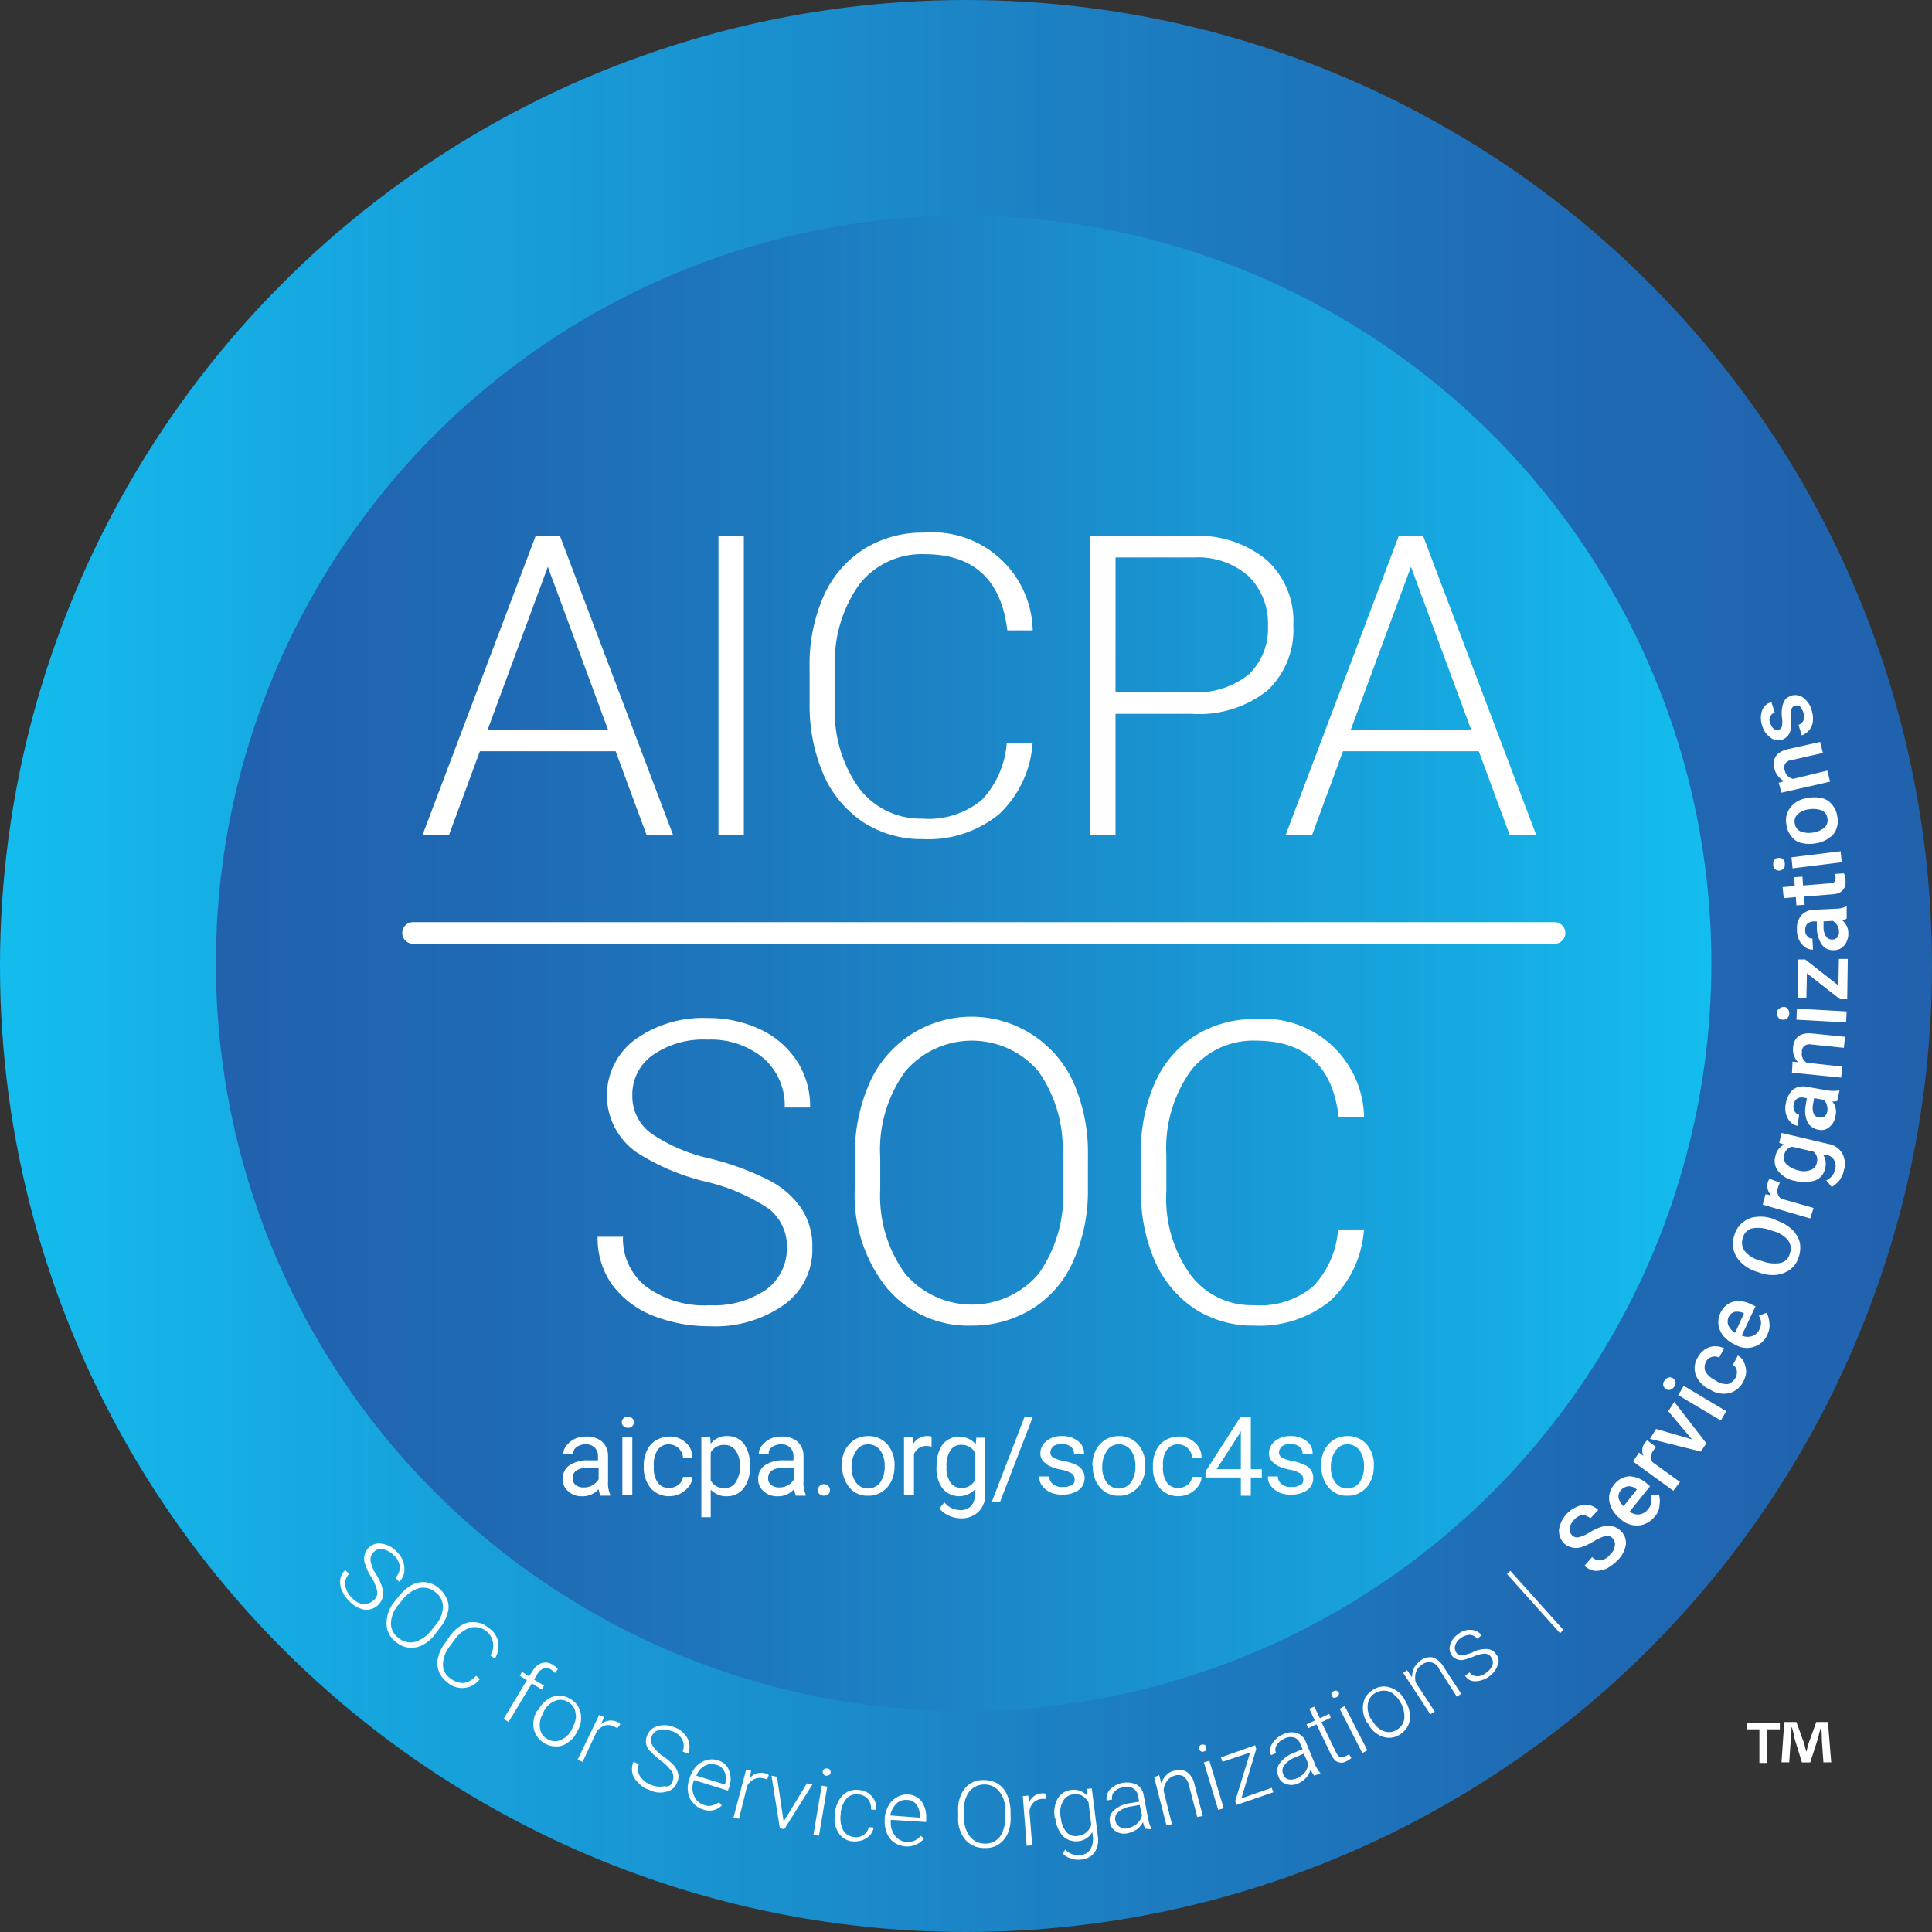 <svg xmlns="http://www.w3.org/2000/svg" xmlns:xlink="http://www.w3.org/1999/xlink" width="83" height="83" viewBox="0 0 83 83">
  <rect x="0" y="0" width="83" height="83" fill="#333333" stroke="none"/>
  <defs>
    <linearGradient id="linear-gradient" x1="1" y1="0.501" x2="0" y2="0.501" gradientUnits="objectBoundingBox">
      <stop offset="0" stop-color="#2161ad"></stop>
      <stop offset="0.18" stop-color="#1f69b3"></stop>
      <stop offset="0.47" stop-color="#1c82c4"></stop>
      <stop offset="0.84" stop-color="#16a9e1"></stop>
      <stop offset="1" stop-color="#14bdef"></stop>
    </linearGradient>
    <linearGradient id="linear-gradient-2" x1="0" y1="0.501" x2="1" y2="0.501" xlink:href="#linear-gradient"></linearGradient>
  </defs>
  <g id="_21972-312_SOC_NonCPA" transform="translate(-5 -4.07)">
    <circle id="Ellipse_1936" cx="41.5" cy="41.5" r="41.5" transform="translate(5 4.07)" fill="url(#linear-gradient)"></circle>
    <circle id="Ellipse_1937" cx="32.123" cy="32.123" r="32.123" transform="translate(14.276 13.334)" fill="url(#linear-gradient-2)"></circle>
    <g id="Group_36494" transform="translate(19.605 70.385)">
      <path id="Path_51806" d="M68.019,286a.413.413,0,0,0,.142-.38,1.719,1.719,0,0,0-.261-.617,2.31,2.31,0,0,1-.285-.641.664.664,0,0,1,.166-.593.61.61,0,0,1,.569-.19,1.056,1.056,0,0,1,.641.332,1.12,1.12,0,0,1,.285.427,1.083,1.083,0,0,1,.047.475.748.748,0,0,1-.214.4l-.166-.166a.643.643,0,0,0,.19-.474.739.739,0,0,0-.261-.5.954.954,0,0,0-.474-.261.415.415,0,0,0-.4.142.438.438,0,0,0-.119.38,1.706,1.706,0,0,0,.237.569,1.877,1.877,0,0,1,.261.569.792.792,0,0,1,.024.4.732.732,0,0,1-.759.546,1.154,1.154,0,0,1-.664-.356,1.324,1.324,0,0,1-.332-.474.864.864,0,0,1-.071-.475.674.674,0,0,1,.214-.4l.166.166a.565.565,0,0,0-.166.5.988.988,0,0,0,.308.546.854.854,0,0,0,.5.261A.707.707,0,0,0,68.019,286Z" transform="translate(-66.562 -283.576)" fill="#fff"></path>
    </g>
    <g id="Group_36495" transform="translate(21.607 72.043)">
      <path id="Path_51807" d="M77.064,292.826a1.581,1.581,0,0,1-.546.451,1.048,1.048,0,0,1-.593.095,1.061,1.061,0,0,1-.546-.261A.978.978,0,0,1,75,292.3a1.476,1.476,0,0,1,.38-.949l.19-.237a1.905,1.905,0,0,1,.546-.451,1.048,1.048,0,0,1,.593-.095,1.06,1.06,0,0,1,.546.261,1.211,1.211,0,0,1,.356.5.85.85,0,0,1,0,.593,1.58,1.58,0,0,1-.332.617Zm.024-.4a1.257,1.257,0,0,0,.332-.783.765.765,0,0,0-.308-.641.818.818,0,0,0-.688-.19,1.392,1.392,0,0,0-.712.474l-.19.237a1.257,1.257,0,0,0-.332.783.765.765,0,0,0,.308.641.818.818,0,0,0,.688.19,1.392,1.392,0,0,0,.712-.475Z" transform="translate(-75 -290.564)" fill="#fff"></path>
    </g>
    <g id="Group_36496" transform="translate(23.789 73.753)">
      <path id="Path_51808" d="M86.024,300.225a.952.952,0,0,1-1.4.142,1.077,1.077,0,0,1-.356-.451,1,1,0,0,1-.047-.593,1.618,1.618,0,0,1,.285-.617l.214-.308a1.573,1.573,0,0,1,.5-.474.856.856,0,0,1,.569-.142.946.946,0,0,1,.569.214,1,1,0,0,1,.451.617,1.06,1.06,0,0,1-.142.735l-.19-.142a.793.793,0,0,0-.878-1.186,1.325,1.325,0,0,0-.664.522l-.214.285a1.326,1.326,0,0,0-.285.783.705.705,0,0,0,.332.593.857.857,0,0,0,.569.19.875.875,0,0,0,.522-.308Z" transform="translate(-84.196 -297.775)" fill="#fff"></path>
    </g>
    <g id="Group_36497" transform="translate(26.637 75.492)">
      <path id="Path_51809" d="M96.2,307.522l1-1.661-.308-.19.095-.166.308.19.142-.213a.72.72,0,0,1,.4-.356.567.567,0,0,1,.5.095.64.64,0,0,1,.19.166l-.119.166a1.031,1.031,0,0,0-.166-.142.341.341,0,0,0-.332-.047.493.493,0,0,0-.261.237l-.142.237.427.261-.095.166L97.41,306l-1,1.661Z" transform="translate(-96.2 -305.103)" fill="#fff"></path>
    </g>
    <g id="Group_36498" transform="translate(27.909 76.915)">
      <path id="Path_51810" d="M101.787,311.717a1.074,1.074,0,0,1,.356-.427.916.916,0,0,1,.474-.19.964.964,0,0,1,.5.119.906.906,0,0,1,.474.593,1.084,1.084,0,0,1-.142.83l-.024.047a.957.957,0,0,1-.38.427.725.725,0,0,1-.474.166.963.963,0,0,1-.5-.119.982.982,0,0,1-.474-.593,1.084,1.084,0,0,1,.142-.83Zm.19.166a.917.917,0,0,0-.119.641.6.6,0,0,0,.332.451.606.606,0,0,0,.569.024.921.921,0,0,0,.474-.474l.024-.047a1.508,1.508,0,0,0,.142-.427,1.108,1.108,0,0,0-.071-.4.659.659,0,0,0-.285-.285.606.606,0,0,0-.569-.024.921.921,0,0,0-.474.474Z" transform="translate(-101.565 -311.1)" fill="#fff"></path>
    </g>
    <g id="Group_36499" transform="translate(29.816 77.745)">
      <path id="Path_51811" d="M111.308,315.169l-.142-.071a.55.55,0,0,0-.38-.047.781.781,0,0,0-.356.237l-.617,1.329-.214-.095.925-1.922.214.095L110.6,315a.65.65,0,0,1,.712-.095.167.167,0,0,1,.119.095Z" transform="translate(-109.6 -314.6)" fill="#fff"></path>
    </g>
    <g id="Group_36500" transform="translate(32.15 78.178)">
      <path id="Path_51812" d="M121.186,318.839a.476.476,0,0,0-.024-.4,2.17,2.17,0,0,0-.474-.474,3.756,3.756,0,0,1-.522-.475.584.584,0,0,1-.071-.617.644.644,0,0,1,.451-.4,1.07,1.07,0,0,1,.712.047.965.965,0,0,1,.427.285.78.78,0,0,1,.166.854l-.237-.095a.576.576,0,0,0-.024-.522.7.7,0,0,0-.451-.356.893.893,0,0,0-.546-.047.455.455,0,0,0-.261.688,1.775,1.775,0,0,0,.427.427,3.125,3.125,0,0,1,.474.4.872.872,0,0,1,.19.356.535.535,0,0,1-.047.38.6.6,0,0,1-.451.4,1.018,1.018,0,0,1-.735-.071,1.1,1.1,0,0,1-.474-.308.809.809,0,0,1-.261-.427.839.839,0,0,1,.047-.475l.237.095a.578.578,0,0,0,.047.522.936.936,0,0,0,.5.38.9.9,0,0,0,.546.047A.272.272,0,0,0,121.186,318.839Z" transform="translate(-119.44 -316.426)" fill="#fff"></path>
    </g>
    <g id="Group_36501" transform="translate(34.546 79.655)">
      <path id="Path_51813" d="M130.195,324.8a.853.853,0,0,1-.427-.285.8.8,0,0,1-.214-.451,1.1,1.1,0,0,1,.047-.546l.024-.071a1.3,1.3,0,0,1,.285-.5.91.91,0,0,1,.427-.261.808.808,0,0,1,.474,0,.7.7,0,0,1,.5.427,1.043,1.043,0,0,1,0,.759l-.047.119-1.447-.451-.024.047a.846.846,0,0,0,.024.641.673.673,0,0,0,.427.38.544.544,0,0,0,.332.024.9.9,0,0,0,.308-.142l.119.142A.763.763,0,0,1,130.195,324.8Zm.546-1.922a.652.652,0,0,0-.474.047.8.8,0,0,0-.356.427l1.234.38v-.024a.774.774,0,0,0-.024-.522A.509.509,0,0,0,130.741,322.875Z" transform="translate(-129.54 -322.65)" fill="#fff"></path>
    </g>
    <g id="Group_36502" transform="translate(36.506 80.094)">
      <path id="Path_51814" d="M139.247,324.927a.337.337,0,0,0-.142-.047.584.584,0,0,0-.4.024.7.7,0,0,0-.308.285l-.356,1.423-.237-.047.546-2.064.214.047-.071.332a.633.633,0,0,1,.688-.214.386.386,0,0,1,.142.071Z" transform="translate(-137.8 -324.5)" fill="#fff"></path>
    </g>
    <g id="Group_36503" transform="translate(38.143 80.355)">
      <path id="Path_51815" d="M145.222,327.569l1-1.637.237.047-1.21,1.922-.19-.047L144.7,325.6l.237.047Z" transform="translate(-144.7 -325.6)" fill="#fff"></path>
    </g>
    <g id="Group_36504" transform="translate(39.946 80.046)">
      <path id="Path_51816" d="M152.537,327.194l-.237-.047.356-2.111.237.047Zm.166-2.776c0-.047.024-.071.071-.095a.178.178,0,0,1,.119-.024.13.13,0,0,1,.119.071.178.178,0,0,1,.024.119c0,.047-.024.071-.071.095a.178.178,0,0,1-.119.024.13.13,0,0,1-.119-.071A.178.178,0,0,1,152.7,324.419Z" transform="translate(-152.3 -324.3)" fill="#fff"></path>
    </g>
    <g id="Group_36505" transform="translate(40.853 80.963)">
      <path id="Path_51817" d="M156.949,330.188a.529.529,0,0,0,.427-.095.461.461,0,0,0,.214-.332l.214.024a.633.633,0,0,1-.166.332.8.8,0,0,1-.332.214,1.175,1.175,0,0,1-.4.047.784.784,0,0,1-.617-.38,1.111,1.111,0,0,1-.142-.807v-.071a1.358,1.358,0,0,1,.19-.546.951.951,0,0,1,.356-.332.855.855,0,0,1,.5-.071.774.774,0,0,1,.546.285.711.711,0,0,1,.166.569l-.214-.024a.648.648,0,0,0-.119-.427.614.614,0,0,0-.4-.214.589.589,0,0,0-.522.166,1.137,1.137,0,0,0-.261.617v.071a1.163,1.163,0,0,0,.095.664A.6.6,0,0,0,156.949,330.188Z" transform="translate(-156.125 -328.163)" fill="#fff"></path>
    </g>
    <g id="Group_36506" transform="translate(43.006 81.161)">
      <path id="Path_51818" d="M166.078,331.23a1.031,1.031,0,0,1-.474-.166.88.88,0,0,1-.308-.4,1.392,1.392,0,0,1-.095-.546v-.095a1.338,1.338,0,0,1,.166-.546.856.856,0,0,1,.356-.356A.834.834,0,0,1,166.2,329a.774.774,0,0,1,.593.308,1.173,1.173,0,0,1,.19.735v.142l-1.518-.095v.047a.9.9,0,0,0,.166.617.675.675,0,0,0,.5.285.7.7,0,0,0,.617-.261l.142.119A.927.927,0,0,1,166.078,331.23Zm.071-1.993a.541.541,0,0,0-.451.166,1,1,0,0,0-.261.5l1.281.095v-.024a.9.9,0,0,0-.142-.522A.479.479,0,0,0,166.149,329.237Z" transform="translate(-165.2 -329)" fill="#fff"></path>
    </g>
    <g id="Group_36507" transform="translate(46.162 80.544)">
      <path id="Path_51819" d="M180.754,327.99a1.553,1.553,0,0,1-.119.688,1.092,1.092,0,0,1-.38.474.971.971,0,0,1-.593.166,1.058,1.058,0,0,1-.83-.332,1.378,1.378,0,0,1-.332-.973v-.285a1.553,1.553,0,0,1,.119-.688,1.091,1.091,0,0,1,.38-.474.971.971,0,0,1,.593-.166,1.218,1.218,0,0,1,.593.142,1.069,1.069,0,0,1,.4.451,1.952,1.952,0,0,1,.166.664Zm-.237-.308a1.175,1.175,0,0,0-.261-.807.812.812,0,0,0-.641-.285.834.834,0,0,0-.641.308,1.237,1.237,0,0,0-.214.83v.308a1.219,1.219,0,0,0,.261.807.812.812,0,0,0,.641.285.766.766,0,0,0,.641-.308,1.385,1.385,0,0,0,.214-.83Z" transform="translate(-178.5 -326.4)" fill="#fff"></path>
    </g>
    <g id="Group_36508" transform="translate(48.937 81.114)">
      <path id="Path_51820" d="M191.2,329.037h-.166a.6.6,0,0,0-.356.142.645.645,0,0,0-.19.38l.119,1.471-.237.024-.166-2.135.237-.024.024.332a.613.613,0,0,1,.569-.427.352.352,0,0,1,.166.024Z" transform="translate(-190.2 -328.8)" fill="#fff"></path>
    </g>
    <g id="Group_36509" transform="translate(50.295 80.9)">
      <path id="Path_51821" d="M195.942,329.157a1.246,1.246,0,0,1,.119-.807.759.759,0,0,1,.569-.38.742.742,0,0,1,.712.261l-.024-.308.214-.024.261,2.064a.961.961,0,0,1-.142.688.774.774,0,0,1-.593.308.883.883,0,0,1-.427-.047.894.894,0,0,1-.356-.214l.119-.166a.758.758,0,0,0,.641.237.558.558,0,0,0,.427-.237.82.82,0,0,0,.119-.5l-.024-.261a.771.771,0,0,1-.617.4.815.815,0,0,1-.641-.214,1.328,1.328,0,0,1-.332-.759Zm.261,0a1.126,1.126,0,0,0,.237.617.524.524,0,0,0,.5.166.66.66,0,0,0,.569-.475l-.119-.973a.817.817,0,0,0-.285-.285.676.676,0,0,0-.38-.047.545.545,0,0,0-.427.285A1,1,0,0,0,196.2,329.157Z" transform="translate(-195.923 -327.9)" fill="#fff"></path>
    </g>
    <g id="Group_36510" transform="translate(52.537 80.639)">
      <path id="Path_51822" d="M207.042,328.793a.8.8,0,0,1-.095-.285,1.065,1.065,0,0,1-.261.308,1.09,1.09,0,0,1-.38.166.654.654,0,0,1-.522-.071.538.538,0,0,1-.261-.38.532.532,0,0,1,.166-.522,1.242,1.242,0,0,1,.664-.308l.427-.071-.047-.237a.461.461,0,0,0-.214-.332.521.521,0,0,0-.427-.047.645.645,0,0,0-.38.19.352.352,0,0,0-.095.332l-.237.047a.6.6,0,0,1,.142-.474,1.026,1.026,0,0,1,1.139-.214.633.633,0,0,1,.308.451l.19,1a2.025,2.025,0,0,0,.142.451v.024Zm-.759-.024a.8.8,0,0,0,.4-.19.688.688,0,0,0,.214-.356l-.095-.451-.4.071a.973.973,0,0,0-.522.237.349.349,0,0,0-.119.38.367.367,0,0,0,.19.261A.375.375,0,0,0,206.282,328.769Z" transform="translate(-205.375 -326.8)" fill="#fff"></path>
    </g>
    <g id="Group_36511" transform="translate(54.584 80.111)">
      <path id="Path_51823" d="M214.214,324.794l.095.356a.893.893,0,0,1,.214-.356.653.653,0,0,1,.356-.19.611.611,0,0,1,.546.071.854.854,0,0,1,.308.522l.356,1.352-.237.047-.356-1.352a.642.642,0,0,0-.214-.38.455.455,0,0,0-.4-.047.578.578,0,0,0-.332.237.662.662,0,0,0-.142.427l.356,1.423-.237.047L214,324.889Z" transform="translate(-214 -324.575)" fill="#fff"></path>
    </g>
    <g id="Group_36512" transform="translate(56.519 79.016)">
      <path id="Path_51824" d="M222.166,320.156c-.024-.047,0-.071,0-.119.024-.047.047-.071.095-.071.047-.024.095,0,.119,0,.047.024.071.047.071.095.024.047,0,.071,0,.119-.024.048-.047.071-.095.071a.106.106,0,0,1-.119,0C222.19,320.227,222.166,320.2,222.166,320.156Zm1.044,2.538-.237.071-.617-2.04.237-.071Z" transform="translate(-222.156 -319.956)" fill="#fff"></path>
    </g>
    <g id="Group_36513" transform="translate(57.454 79.05)">
      <path id="Path_51825" d="M226.978,322.378l1.3-.451.071.19-1.59.546-.047-.166.641-2.088-1.186.4-.071-.19,1.471-.522.047.166Z" transform="translate(-226.1 -320.1)" fill="#fff"></path>
    </g>
    <g id="Group_36514" transform="translate(59.572 78.487)">
      <path id="Path_51826" d="M236.917,319.594a1.7,1.7,0,0,1-.166-.261.747.747,0,0,1-.19.356,1.071,1.071,0,0,1-.332.237.67.67,0,0,1-.522.024.47.47,0,0,1-.332-.332.559.559,0,0,1,.047-.546,1.35,1.35,0,0,1,.593-.451l.4-.166-.095-.214a.447.447,0,0,0-.261-.285.562.562,0,0,0-.427.047.654.654,0,0,0-.332.285.337.337,0,0,0-.024.332l-.214.095a.536.536,0,0,1,.047-.5,1.009,1.009,0,0,1,.474-.4.756.756,0,0,1,.593-.047.6.6,0,0,1,.38.38l.38.925a1.193,1.193,0,0,0,.237.4v.024Zm-.759.119a.992.992,0,0,0,.356-.261.745.745,0,0,0,.142-.38l-.19-.427-.38.166a1.012,1.012,0,0,0-.451.332.359.359,0,0,0-.047.4.31.31,0,0,0,.237.214A.614.614,0,0,0,236.158,319.712Z" transform="translate(-235.026 -317.726)" fill="#fff"></path>
    </g>
    <g id="Group_36515" transform="translate(61.132 77.389)">
      <path id="Path_51827" d="M241.932,313.1l.237.5.4-.19.071.166-.4.19.617,1.281a.553.553,0,0,0,.166.213.287.287,0,0,0,.237-.024,1.367,1.367,0,0,0,.166-.095l.095.166a.828.828,0,0,1-.214.142.435.435,0,0,1-.38.024c-.119-.047-.19-.166-.285-.332l-.617-1.281-.356.166-.071-.166.356-.166-.237-.5Z" transform="translate(-241.6 -313.1)" fill="#fff"></path>
    </g>
    <g id="Group_36516" transform="translate(62.199 76.701)">
      <path id="Path_51828" d="M246.124,310.437a.214.214,0,0,1-.024-.119c0-.047.047-.071.095-.095a.258.258,0,0,1,.119-.024.328.328,0,0,1,.095.071.106.106,0,0,1,0,.119.185.185,0,0,1-.095.095.258.258,0,0,1-.119.024A.177.177,0,0,1,246.124,310.437Zm1.518,2.325-.214.119-.973-1.9.214-.119Z" transform="translate(-246.1 -310.2)" fill="#fff"></path>
    </g>
    <g id="Group_36517" transform="translate(63.551 76.526)">
      <path id="Path_51829" d="M251.966,310.988a1.21,1.21,0,0,1-.166-.546,1.1,1.1,0,0,1,.095-.5,1.021,1.021,0,0,1,.356-.356.857.857,0,0,1,.759-.071,1.1,1.1,0,0,1,.617.569l.024.047a1.209,1.209,0,0,1,.166.546.857.857,0,0,1-.095.5,1.022,1.022,0,0,1-.356.356.815.815,0,0,1-.735.071,1.1,1.1,0,0,1-.617-.569Zm.237-.071a.964.964,0,0,0,.474.451.611.611,0,0,0,.569-.047.64.64,0,0,0,.332-.475,1.168,1.168,0,0,0-.142-.664l-.024-.047a1.116,1.116,0,0,0-.308-.356.582.582,0,0,0-.38-.142.7.7,0,0,0-.38.095.64.64,0,0,0-.332.474,1,1,0,0,0,.142.664Z" transform="translate(-251.8 -309.46)" fill="#fff"></path>
    </g>
    <g id="Group_36518" transform="translate(65.283 75.259)">
      <path id="Path_51830" d="M259.266,304.687l.214.308a.93.93,0,0,1,.095-.427,1.162,1.162,0,0,1,.285-.308.651.651,0,0,1,.522-.119.889.889,0,0,1,.451.4l.759,1.163-.19.119-.759-1.186a.47.47,0,0,0-.735-.19.613.613,0,0,0-.261.332.73.73,0,0,0,0,.451l.807,1.234-.19.119-1.163-1.779Z" transform="translate(-259.1 -304.123)" fill="#fff"></path>
    </g>
    <g id="Group_36519" transform="translate(67.276 74.087)">
      <path id="Path_51831" d="M269.279,300.348a.338.338,0,0,0-.285-.142,1.41,1.41,0,0,0-.451.119,2.949,2.949,0,0,1-.427.142.451.451,0,0,1-.308-.024.379.379,0,0,1-.214-.166.508.508,0,0,1-.071-.451.867.867,0,0,1,.332-.451.789.789,0,0,1,.569-.19.573.573,0,0,1,.451.237l-.19.142a.441.441,0,0,0-.308-.166.7.7,0,0,0-.4.142.576.576,0,0,0-.237.308.351.351,0,0,0,.047.308.263.263,0,0,0,.237.119,1.8,1.8,0,0,0,.451-.119,1.151,1.151,0,0,1,.474-.142.657.657,0,0,1,.308.024.449.449,0,0,1,.237.19.437.437,0,0,1,.071.475.933.933,0,0,1-.356.474,1.011,1.011,0,0,1-.593.214.488.488,0,0,1-.451-.237l.19-.142a.453.453,0,0,0,.332.166.6.6,0,0,0,.4-.166.68.68,0,0,0,.261-.332A.412.412,0,0,0,269.279,300.348Z" transform="translate(-267.5 -299.181)" fill="#fff"></path>
    </g>
    <g id="Group_36520" transform="translate(69.743 71.553)">
      <path id="Path_51832" d="M280.32,291.039l-.142.142-2.278-2.539.142-.142Z" transform="translate(-277.9 -288.5)" fill="#fff"></path>
    </g>
    <g id="Group_36521" transform="translate(71.974 68.721)">
      <path id="Path_51833" d="M289.6,277.995a.311.311,0,0,0-.308-.095,1.843,1.843,0,0,0-.474.214,2.776,2.776,0,0,1-.546.261.777.777,0,0,1-.735-.142.787.787,0,0,1-.237-.593,1.273,1.273,0,0,1,.783-1,.835.835,0,0,1,.474-.071.736.736,0,0,1,.427.214l-.332.356A.57.57,0,0,0,288.3,277a.577.577,0,0,0-.356.214.659.659,0,0,0-.19.356.393.393,0,0,0,.119.308.3.3,0,0,0,.285.071,1.549,1.549,0,0,0,.475-.214,2.412,2.412,0,0,1,.522-.237.771.771,0,0,1,.783.166.709.709,0,0,1,.237.593,1.21,1.21,0,0,1-.356.688,2.257,2.257,0,0,1-.474.356,1.239,1.239,0,0,1-.5.095.881.881,0,0,1-.451-.214l.332-.38a.433.433,0,0,0,.38.142.657.657,0,0,0,.4-.261.532.532,0,0,0,.19-.356A.336.336,0,0,0,289.6,277.995Z" transform="translate(-287.3 -276.563)" fill="#fff"></path>
    </g>
    <g id="Group_36522" transform="translate(74.126 67.496)">
      <path id="Path_51834" d="M298.349,273.108a1,1,0,0,1-.688.4,1.046,1.046,0,0,1-.783-.261l-.047-.047a1.246,1.246,0,0,1-.356-.451.98.98,0,0,1-.095-.522.955.955,0,0,1,.214-.475.89.89,0,0,1,.641-.356,1.21,1.21,0,0,1,.759.308l.142.119-.878,1.091a.593.593,0,0,0,.427.119.563.563,0,0,0,.356-.214.587.587,0,0,0,.119-.593l.356-.047a.969.969,0,0,1,.024.451A.706.706,0,0,1,298.349,273.108Zm-1.471-1.115a.425.425,0,0,0-.095.332.716.716,0,0,0,.214.356l.569-.712-.024-.024a.487.487,0,0,0-.356-.119A.567.567,0,0,0,296.878,271.993Z" transform="translate(-296.374 -271.4)" fill="#fff"></path>
    </g>
    <g id="Group_36523" transform="translate(75.153 65.954)">
      <path id="Path_51835" d="M301.7,265.185a.628.628,0,0,0-.119.142.435.435,0,0,0-.047.5l1.186.854-.285.38L300.7,265.8l.261-.38.19.142a.553.553,0,0,1,.047-.546c.047-.047.071-.095.119-.119Z" transform="translate(-300.7 -264.9)" fill="#fff"></path>
    </g>
    <g id="Group_36524" transform="translate(75.888 64.293)">
      <path id="Path_51836" d="M305.6,259.513l-1.02-1.21.261-.4,1.376,1.779-.237.356-2.183-.546.261-.427Z" transform="translate(-303.8 -257.9)" fill="#fff"></path>
    </g>
    <g id="Group_36525" transform="translate(76.448 63.24)">
      <path id="Path_51837" d="M306.289,253.967a.316.316,0,0,1-.119-.142.242.242,0,0,1,.047-.214.319.319,0,0,1,.166-.142.252.252,0,0,1,.19.024.316.316,0,0,1,.119.142.242.242,0,0,1-.047.214.319.319,0,0,1-.166.142A.19.19,0,0,1,306.289,253.967Zm2.586.949-.237.4-1.827-1.091.237-.4Z" transform="translate(-306.161 -253.459)" fill="#fff"></path>
    </g>
    <g id="Group_36526" transform="translate(77.8 61.903)">
      <path id="Path_51838" d="M313.625,249.172a.474.474,0,0,0,.047-.308.343.343,0,0,0-.166-.237l.214-.4a.6.6,0,0,1,.261.285,1.117,1.117,0,0,1,.095.4.966.966,0,0,1-.119.427.943.943,0,0,1-.593.5,1.084,1.084,0,0,1-.83-.142l-.047-.024a1.146,1.146,0,0,1-.569-.593.871.871,0,0,1,.071-.759.92.92,0,0,1,.5-.451.861.861,0,0,1,.641.047l-.214.4a.408.408,0,0,0-.332-.024.35.35,0,0,0-.237.214.482.482,0,0,0-.024.4.925.925,0,0,0,.38.356l.071.047a.828.828,0,0,0,.522.142A.572.572,0,0,0,313.625,249.172Z" transform="translate(-311.86 -247.826)" fill="#fff"></path>
    </g>
    <g id="Group_36527" transform="translate(78.821 59.967)">
      <path id="Path_51839" d="M318.283,241.071a.924.924,0,0,1-.569.546.975.975,0,0,1-.807-.071l-.047-.024a1.466,1.466,0,0,1-.474-.356.954.954,0,0,1-.214-.474.916.916,0,0,1,.071-.5.867.867,0,0,1,.546-.5,1.132,1.132,0,0,1,.807.119l.166.071-.593,1.257a.6.6,0,0,0,.451.024.519.519,0,0,0,.308-.285.59.59,0,0,0-.024-.593l.332-.119a.967.967,0,0,1,.119.427A.835.835,0,0,1,318.283,241.071Zm-1.684-.712a.463.463,0,0,0,0,.356.7.7,0,0,0,.285.308l.38-.83-.024-.024a.757.757,0,0,0-.38-.047A.432.432,0,0,0,316.6,240.359Z" transform="translate(-316.163 -239.662)" fill="#fff"></path>
    </g>
    <g id="Group_36528" transform="translate(79.446 56.337)">
      <path id="Path_51840" d="M320.695,224.539a1.7,1.7,0,0,1,.641.38,1.215,1.215,0,0,1,.332.546,1.2,1.2,0,0,1-.047.641,1.032,1.032,0,0,1-.356.522,1.207,1.207,0,0,1-.593.237,1.618,1.618,0,0,1-.735-.095l-.142-.047a1.7,1.7,0,0,1-.641-.38,1.169,1.169,0,0,1-.332-.569,1.184,1.184,0,0,1,.047-.641,1.033,1.033,0,0,1,.356-.522,1.021,1.021,0,0,1,.593-.237,1.619,1.619,0,0,1,.735.095Zm-.308.4a1.468,1.468,0,0,0-.759-.071.538.538,0,0,0-.4.4.61.61,0,0,0,.071.569,1.22,1.22,0,0,0,.617.4l.166.047a1.467,1.467,0,0,0,.759.071.538.538,0,0,0,.4-.4.6.6,0,0,0-.071-.569,1.2,1.2,0,0,0-.641-.4Z" transform="translate(-318.796 -224.364)" fill="#fff"></path>
    </g>
    <g id="Group_36529" transform="translate(80.728 54.709)">
      <path id="Path_51841" d="M324.935,217.666a1.635,1.635,0,0,0-.071.19.422.422,0,0,0,.119.5l1.4.4-.142.451-2.04-.593.119-.451.237.047a.579.579,0,0,1-.142-.546,1.157,1.157,0,0,1,.071-.166Z" transform="translate(-324.2 -217.5)" fill="#fff"></path>
    </g>
    <g id="Group_36530" transform="translate(81.241 52.74)">
      <path id="Path_51842" d="M327.251,211.264a1.16,1.16,0,0,1-.712-.4.681.681,0,0,1-.142-.664.692.692,0,0,1,.38-.5l-.214-.071.095-.427,2.017.474a.849.849,0,0,1,.593.4.964.964,0,0,1,.071.735,1.129,1.129,0,0,1-.19.427,1.248,1.248,0,0,1-.332.285l-.237-.285a.642.642,0,0,0,.38-.474.467.467,0,0,0-.047-.4.42.42,0,0,0-.332-.214l-.142-.024a.717.717,0,0,1,.095.593.684.684,0,0,1-.427.522A1.466,1.466,0,0,1,327.251,211.264Zm.142-.451a.764.764,0,0,0,.522-.024.387.387,0,0,0,.261-.308.442.442,0,0,0-.142-.474l-.925-.214a.43.43,0,0,0-.332.356.424.424,0,0,0,.095.4A1.193,1.193,0,0,0,327.393,210.813Z" transform="translate(-326.365 -209.2)" fill="#fff"></path>
    </g>
    <g id="Group_36531" transform="translate(81.697 50.741)">
      <path id="Path_51843" d="M330.518,201.4a.526.526,0,0,1-.214.024.671.671,0,0,1,.142.593.734.734,0,0,1-.261.5.509.509,0,0,1-.474.119.64.64,0,0,1-.474-.332,1.205,1.205,0,0,1-.071-.735l.047-.285-.142-.024a.388.388,0,0,0-.285.047.4.4,0,0,0-.142.261.388.388,0,0,0,.047.285.3.3,0,0,0,.19.142l-.071.474a.567.567,0,0,1-.308-.166.855.855,0,0,1-.19-.356.963.963,0,0,1,0-.451,1.082,1.082,0,0,1,.285-.569.739.739,0,0,1,.569-.142l.949.166a1.572,1.572,0,0,0,.474,0h.024Zm-.427.451a.584.584,0,0,0-.024-.285.345.345,0,0,0-.142-.214l-.4-.071-.047.261a.727.727,0,0,0,.024.4.258.258,0,0,0,.237.166.276.276,0,0,0,.237-.047A.362.362,0,0,0,330.091,201.849Z" transform="translate(-328.285 -200.775)" fill="#fff"></path>
    </g>
    <g id="Group_36532" transform="translate(81.985 48.462)">
      <path id="Path_51844" d="M329.524,192.387l.237.024a.788.788,0,0,1-.214-.641c.047-.451.332-.641.83-.593l1.4.142-.047.474-1.376-.142a.407.407,0,0,0-.308.047.324.324,0,0,0-.119.285.431.431,0,0,0,.213.451l1.518.166-.047.474-2.111-.214Z" transform="translate(-329.5 -191.17)" fill="#fff"></path>
    </g>
    <g id="Group_36533" transform="translate(81.345 47.331)">
      <path id="Path_51845" d="M327.061,186.946a.269.269,0,0,1-.19-.071.29.29,0,0,1-.071-.214.193.193,0,0,1,.095-.19.269.269,0,0,1,.19-.071.185.185,0,0,1,.166.071.29.29,0,0,1,.071.214.193.193,0,0,1-.095.19A.185.185,0,0,1,327.061,186.946Zm2.728-.356-.024.474-2.135-.119.024-.474Z" transform="translate(-326.8 -186.4)" fill="#fff"></path>
    </g>
    <g id="Group_36534" transform="translate(82.222 45.266)">
      <path id="Path_51846" d="M332.256,178.839l.024-1.139h.38l-.024,1.732h-.308l-1.423-1.115-.024,1.068h-.38l.024-1.661h.308Z" transform="translate(-330.5 -177.7)" fill="#fff"></path>
    </g>
    <g id="Group_36535" transform="translate(82.199 43.013)">
      <path id="Path_51847" d="M332.535,168.722a.8.8,0,0,1-.19.071.709.709,0,0,1,.261.546.767.767,0,0,1-.166.522.551.551,0,0,1-.451.214.583.583,0,0,1-.522-.237,1.4,1.4,0,0,1-.214-.712v-.285h-.142a.432.432,0,0,0-.261.095.378.378,0,0,0-.095.285.324.324,0,0,0,.095.261.231.231,0,0,0,.214.095l.024.474a.545.545,0,0,1-.332-.095.857.857,0,0,1-.261-.308.963.963,0,0,1-.095-.451.884.884,0,0,1,.166-.593.74.74,0,0,1,.522-.261l.973-.047a1.065,1.065,0,0,0,.451-.095h.024Zm-.332.546a.478.478,0,0,0-.071-.261.722.722,0,0,0-.19-.19l-.4.024v.261a.679.679,0,0,0,.119.4.318.318,0,0,0,.474.024C332.179,169.434,332.227,169.363,332.2,169.268Z" transform="translate(-330.4 -168.2)" fill="#fff"></path>
    </g>
    <g id="Group_36536" transform="translate(81.582 41.589)">
      <path id="Path_51848" d="M327.8,162.793l.522-.047-.024-.38.356-.024.024.38,1.186-.095a.185.185,0,0,0,.166-.071.277.277,0,0,0,.047-.166c0-.047-.024-.119-.024-.166l.38-.024a.731.731,0,0,1,.071.308c.024.356-.166.569-.569.593l-1.21.095.024.356-.356.024-.024-.356-.522.047Z" transform="translate(-327.8 -162.2)" fill="#fff"></path>
    </g>
    <g id="Group_36537" transform="translate(81.179 40.64)">
      <path id="Path_51849" d="M326.385,159.03a.256.256,0,0,1-.19-.047.247.247,0,0,1-.095-.19c0-.095,0-.166.047-.214a.24.24,0,0,1,.166-.095.256.256,0,0,1,.19.047.246.246,0,0,1,.095.19c0,.095,0,.166-.047.214C326.527,158.983,326.456,159.007,326.385,159.03Zm2.61-.83.047.474-2.111.261-.047-.474Z" transform="translate(-326.1 -158.2)" fill="#fff"></path>
    </g>
    <g id="Group_36538" transform="translate(81.731 38.323)">
      <path id="Path_51850" d="M329.654,150.419a1.49,1.49,0,0,1-.569-.024.691.691,0,0,1-.427-.285.87.87,0,0,1-.214-.5.888.888,0,0,1,.166-.735,1.06,1.06,0,0,1,.688-.4l.119-.024a1.49,1.49,0,0,1,.569.024.763.763,0,0,1,.427.285.944.944,0,0,1,.214.5.921.921,0,0,1-.166.759,1.308,1.308,0,0,1-.807.4Zm-.047-.474a.983.983,0,0,0,.475-.214.421.421,0,0,0,.119-.4.405.405,0,0,0-.237-.332,1.068,1.068,0,0,0-.569-.047.806.806,0,0,0-.474.214.421.421,0,0,0-.119.4.444.444,0,0,0,.237.332A1.068,1.068,0,0,0,329.606,149.945Z" transform="translate(-328.427 -148.434)" fill="#fff"></path>
    </g>
    <g id="Group_36539" transform="translate(81.202 35.943)">
      <path id="Path_51851" d="M326.414,140.156l.237-.071a.838.838,0,0,1-.427-.546c-.095-.427.095-.712.593-.83l1.376-.308.119.474-1.352.308a.347.347,0,0,0-.261.142.331.331,0,0,0-.024.308.457.457,0,0,0,.356.356l1.471-.356.119.474-2.088.474Z" transform="translate(-326.201 -138.4)" fill="#fff"></path>
    </g>
    <g id="Group_36540" transform="translate(80.651 33.927)">
      <path id="Path_51852" d="M325.352,130.353a.234.234,0,0,0-.166.166,1.581,1.581,0,0,0-.024.38,2.55,2.55,0,0,1,0,.427.574.574,0,0,1-.38.5.543.543,0,0,1-.5-.095.941.941,0,0,1-.356-.522.985.985,0,0,1,0-.641.555.555,0,0,1,.4-.356l.142.451a.266.266,0,0,0-.19.166.3.3,0,0,0,0,.285.492.492,0,0,0,.142.237.242.242,0,0,0,.214.047.214.214,0,0,0,.142-.142,1.1,1.1,0,0,0,0-.4,1.468,1.468,0,0,1,.024-.474.79.79,0,0,1,.119-.285.706.706,0,0,1,.261-.166.591.591,0,0,1,.522.095,1,1,0,0,1,.356.546,1.117,1.117,0,0,1,.047.474.7.7,0,0,1-.166.38.9.9,0,0,1-.308.214l-.142-.451a.419.419,0,0,0,.214-.19.528.528,0,0,0,0-.332.85.85,0,0,0-.142-.261C325.518,130.353,325.447,130.353,325.352,130.353Z" transform="translate(-323.875 -129.903)" fill="#fff"></path>
    </g>
    <g id="Group_36545" transform="translate(22.746 26.951)">
      <g id="Group_36541" transform="translate(0.403)">
        <path id="Path_51853" d="M89.8,110.352H83.967l-1.329,3.606H81.5L86.363,101.1h1.044l4.863,12.859H91.132Zm-5.5-.925h5.172l-2.586-7Z" transform="translate(-81.5 -100.958)" fill="#fff"></path>
        <path id="Path_51854" d="M136.191,113.959H135.1V101.1h1.091Z" transform="translate(-122.384 -100.958)" fill="#fff"></path>
        <path id="Path_51855" d="M161.185,109.492a4.635,4.635,0,0,1-1.447,3.108,4.813,4.813,0,0,1-3.274,1.068,4.6,4.6,0,0,1-2.538-.712,4.759,4.759,0,0,1-1.708-2.017,7.467,7.467,0,0,1-.617-2.989v-1.661a7.228,7.228,0,0,1,.593-3.037,4.583,4.583,0,0,1,1.732-2.04,4.758,4.758,0,0,1,2.586-.712,4.311,4.311,0,0,1,4.674,4.2h-1.091q-.391-3.274-3.559-3.274a3.409,3.409,0,0,0-2.8,1.3,5.719,5.719,0,0,0-1.044,3.606V107.9a5.616,5.616,0,0,0,1.02,3.559,3.3,3.3,0,0,0,2.728,1.329,3.572,3.572,0,0,0,2.562-.807,3.97,3.97,0,0,0,1.068-2.444h1.115Z" transform="translate(-134.969 -100.5)" fill="#fff"></path>
      </g>
      <g id="Group_36542" transform="translate(29.086 0.142)">
        <path id="Path_51856" d="M203.491,108.715v5.243H202.4V101.1h4.389a4.655,4.655,0,0,1,3.179,1.02,3.534,3.534,0,0,1,1.162,2.823,3.575,3.575,0,0,1-1.115,2.8,4.716,4.716,0,0,1-3.25,1h-3.274Zm0-.9h3.3a3.562,3.562,0,0,0,2.42-.759,2.715,2.715,0,0,0,.83-2.088,2.859,2.859,0,0,0-.83-2.135,3.274,3.274,0,0,0-2.349-.807h-3.369Z" transform="translate(-202.4 -101.1)" fill="#fff"></path>
      </g>
      <g id="Group_36543" transform="translate(37.484 0.142)">
        <path id="Path_51857" d="M246.1,110.352h-5.836l-1.329,3.606H237.8l4.863-12.859h1.044l4.863,12.859h-1.139Zm-5.5-.925h5.172l-2.586-7Z" transform="translate(-237.8 -101.1)" fill="#fff"></path>
      </g>
      <g id="Group_36544" transform="translate(7.924 20.854)">
        <path id="Path_51858" d="M121.337,198.293a2.066,2.066,0,0,0-.759-1.684,8.308,8.308,0,0,0-2.752-1.186,9.615,9.615,0,0,1-2.918-1.234,2.981,2.981,0,0,1-.095-4.863,4.988,4.988,0,0,1,3.108-.925,5.2,5.2,0,0,1,2.3.5,3.844,3.844,0,0,1,1.566,1.376,3.576,3.576,0,0,1,.546,1.969h-1.091a2.691,2.691,0,0,0-.9-2.111,3.544,3.544,0,0,0-2.42-.807,3.779,3.779,0,0,0-2.349.664,2.063,2.063,0,0,0-.878,1.732,1.977,1.977,0,0,0,.783,1.613,7.225,7.225,0,0,0,2.515,1.091,11.771,11.771,0,0,1,2.633.973,3.756,3.756,0,0,1,1.352,1.21,2.954,2.954,0,0,1,.451,1.661,2.917,2.917,0,0,1-1.21,2.444,5.136,5.136,0,0,1-3.2.925,6.561,6.561,0,0,1-2.491-.474,4.032,4.032,0,0,1-1.732-1.352,3.476,3.476,0,0,1-.593-2.017h1.091a2.6,2.6,0,0,0,1.02,2.159,4.213,4.213,0,0,0,2.7.783,4,4,0,0,0,2.42-.664A2.2,2.2,0,0,0,121.337,198.293Z" transform="translate(-113.2 -188.4)" fill="#fff"></path>
        <path id="Path_51859" d="M169.812,195.707a7.41,7.41,0,0,1-.617,3.108,4.568,4.568,0,0,1-1.756,2.064,4.879,4.879,0,0,1-2.633.735,4.583,4.583,0,0,1-3.63-1.613,6.4,6.4,0,0,1-1.376-4.342v-1.329a7.567,7.567,0,0,1,.617-3.108,4.761,4.761,0,0,1,1.756-2.088,4.805,4.805,0,0,1,7,1.993,7.44,7.44,0,0,1,.641,3.037Zm-1.091-1.4a5.745,5.745,0,0,0-1.044-3.63,3.762,3.762,0,0,0-5.718.024,5.731,5.731,0,0,0-1.068,3.7v1.352a5.7,5.7,0,0,0,1.068,3.63,3.766,3.766,0,0,0,5.741,0,5.844,5.844,0,0,0,1.044-3.677v-1.4Z" transform="translate(-148.745 -188.4)" fill="#fff"></path>
        <path id="Path_51860" d="M221.185,197.591a4.635,4.635,0,0,1-1.447,3.108,4.814,4.814,0,0,1-3.274,1.068,4.6,4.6,0,0,1-2.538-.712,4.759,4.759,0,0,1-1.708-2.017,7.381,7.381,0,0,1-.617-2.989v-1.661a7.228,7.228,0,0,1,.593-3.037,4.583,4.583,0,0,1,1.732-2.04,4.758,4.758,0,0,1,2.586-.712,4.311,4.311,0,0,1,4.674,4.2h-1.091q-.391-3.274-3.559-3.274a3.409,3.409,0,0,0-2.8,1.3,5.719,5.719,0,0,0-1.044,3.606V196a5.616,5.616,0,0,0,1.02,3.559,3.266,3.266,0,0,0,2.728,1.329,3.572,3.572,0,0,0,2.562-.807,3.97,3.97,0,0,0,1.068-2.444h1.115Z" transform="translate(-188.255 -188.553)" fill="#fff"></path>
      </g>
      <line id="Line_642" x2="49.038" transform="translate(0 17.2)" fill="none" stroke="#fff" stroke-linecap="round" stroke-linejoin="round" stroke-width="0.93"></line>
    </g>
    <g id="Group_36546" transform="translate(29.175 64.934)">
      <path id="Path_51861" d="M108.513,266.715a1.259,1.259,0,0,1-.071-.261.9.9,0,0,1-.712.308.827.827,0,0,1-.593-.214.641.641,0,0,1-.237-.522.69.69,0,0,1,.285-.593,1.385,1.385,0,0,1,.83-.214h.4v-.19a.483.483,0,0,0-.142-.356.522.522,0,0,0-.4-.142.656.656,0,0,0-.38.119.338.338,0,0,0-.142.285h-.427a.57.57,0,0,1,.142-.356,1.051,1.051,0,0,1,.356-.285,1.1,1.1,0,0,1,.5-.095.972.972,0,0,1,.664.214.817.817,0,0,1,.261.593v1.139a1.186,1.186,0,0,0,.095.546v.047h-.427Zm-.712-.332a.7.7,0,0,0,.38-.095.686.686,0,0,0,.261-.261v-.5h-.332c-.522,0-.783.142-.783.451a.352.352,0,0,0,.142.308A.5.5,0,0,0,107.8,266.383Z" transform="translate(-106.9 -263.346)" fill="#fff"></path>
      <path id="Path_51862" d="M117.6,260.837a.215.215,0,0,1,.071-.166.234.234,0,0,1,.19-.071.269.269,0,0,1,.19.071.229.229,0,0,1,0,.332.233.233,0,0,1-.19.071.27.27,0,0,1-.19-.071A.215.215,0,0,1,117.6,260.837Zm.451,3.132h-.427v-2.491h.427Z" transform="translate(-115.062 -260.6)" fill="#fff"></path>
      <path id="Path_51863" d="M122.691,266.406a.644.644,0,0,0,.4-.142.534.534,0,0,0,.19-.332h.4a.644.644,0,0,1-.142.4,1.116,1.116,0,0,1-.356.308,1.08,1.08,0,0,1-.474.119,1.054,1.054,0,0,1-.807-.332,1.4,1.4,0,0,1-.308-.925v-.071a1.413,1.413,0,0,1,.142-.641.957.957,0,0,1,.38-.427,1.161,1.161,0,0,1,.593-.166.99.99,0,0,1,.688.261.812.812,0,0,1,.285.641h-.4a.644.644,0,0,0-.19-.4.619.619,0,0,0-.4-.166.568.568,0,0,0-.5.237,1.1,1.1,0,0,0-.166.664v.071a1.1,1.1,0,0,0,.166.664A.568.568,0,0,0,122.691,266.406Z" transform="translate(-118.113 -263.346)" fill="#fff"></path>
      <path id="Path_51864" d="M134.088,265.429a1.455,1.455,0,0,1-.261.9.876.876,0,0,1-.712.356.9.9,0,0,1-.712-.285v1.186H132v-3.44h.38l.024.285a.857.857,0,0,1,.712-.332.889.889,0,0,1,.712.332,1.557,1.557,0,0,1,.261.949v.047Zm-.427-.047a1.1,1.1,0,0,0-.19-.664.568.568,0,0,0-.5-.237.613.613,0,0,0-.569.332V266a.609.609,0,0,0,.593.332.527.527,0,0,0,.474-.237A1.21,1.21,0,0,0,133.661,265.381Z" transform="translate(-126.045 -263.27)" fill="#fff"></path>
      <path id="Path_51865" d="M143.913,266.715a1.26,1.26,0,0,1-.071-.261.9.9,0,0,1-.712.308.827.827,0,0,1-.593-.214.641.641,0,0,1-.237-.522.69.69,0,0,1,.285-.593,1.385,1.385,0,0,1,.83-.214h.4v-.19a.483.483,0,0,0-.142-.356.522.522,0,0,0-.4-.142.656.656,0,0,0-.38.119.338.338,0,0,0-.142.285h-.427a.57.57,0,0,1,.142-.356,1.051,1.051,0,0,1,.356-.285,1.1,1.1,0,0,1,.5-.095.972.972,0,0,1,.664.214.817.817,0,0,1,.261.593v1.139a1.186,1.186,0,0,0,.095.546v.047h-.427Zm-.712-.332a.7.7,0,0,0,.38-.095.686.686,0,0,0,.261-.261v-.5h-.332c-.522,0-.783.142-.783.451a.352.352,0,0,0,.142.308A.545.545,0,0,0,143.2,266.383Z" transform="translate(-133.902 -263.346)" fill="#fff"></path>
      <path id="Path_51866" d="M153.1,273.061a.261.261,0,1,1,.522,0,.215.215,0,0,1-.071.166.289.289,0,0,1-.38,0A.215.215,0,0,1,153.1,273.061Z" transform="translate(-142.139 -269.906)" fill="#fff"></path>
      <path id="Path_51867" d="M157.4,265.381a1.592,1.592,0,0,1,.142-.664,1.232,1.232,0,0,1,.4-.451,1.162,1.162,0,0,1,.593-.166,1.077,1.077,0,0,1,.83.356,1.324,1.324,0,0,1,.308.925v.024a1.412,1.412,0,0,1-.142.641,1.054,1.054,0,0,1-.4.451,1.019,1.019,0,0,1-.593.166,1,1,0,0,1-.807-.356,1.446,1.446,0,0,1-.308-.925H157.4Zm.427.047a1.1,1.1,0,0,0,.19.664.63.63,0,0,0,.522.261.663.663,0,0,0,.522-.261,1.21,1.21,0,0,0,.19-.712,1.157,1.157,0,0,0-.19-.664.63.63,0,0,0-.522-.261.587.587,0,0,0-.5.261A1.208,1.208,0,0,0,157.827,265.429Z" transform="translate(-145.419 -263.27)" fill="#fff"></path>
      <path id="Path_51868" d="M169.91,264.551c-.071,0-.142-.024-.214-.024a.554.554,0,0,0-.569.356v1.756H168.7v-2.491h.4v.285a.676.676,0,0,1,.593-.332.463.463,0,0,1,.19.024v.427Z" transform="translate(-154.038 -263.27)" fill="#fff"></path>
      <path id="Path_51869" d="M174.6,265.457a1.582,1.582,0,0,1,.261-.925.929.929,0,0,1,1.423,0l.024-.285h.38v2.42a1,1,0,0,1-.285.759,1.039,1.039,0,0,1-.759.285,1.293,1.293,0,0,1-.522-.119,1.075,1.075,0,0,1-.4-.308l.214-.261a.866.866,0,0,0,.664.332.612.612,0,0,0,.474-.166.668.668,0,0,0,.166-.5v-.214a.928.928,0,0,1-1.4-.071A1.453,1.453,0,0,1,174.6,265.457Zm.427.047a1.1,1.1,0,0,0,.166.664.554.554,0,0,0,.474.237.628.628,0,0,0,.593-.356v-1.139a.628.628,0,0,0-.593-.356.527.527,0,0,0-.474.237A1.217,1.217,0,0,0,175.027,265.5Z" transform="translate(-158.539 -263.346)" fill="#fff"></path>
      <path id="Path_51870" d="M184.956,264.33H184.6l1.4-3.63h.356Z" transform="translate(-166.166 -260.676)" fill="#fff"></path>
      <path id="Path_51871" d="M194.718,265.974a.306.306,0,0,0-.119-.261,1.2,1.2,0,0,0-.451-.166,2.258,2.258,0,0,1-.522-.166.95.95,0,0,1-.285-.237.477.477,0,0,1-.095-.308.663.663,0,0,1,.261-.522,1.015,1.015,0,0,1,.664-.214,1.082,1.082,0,0,1,.688.214.642.642,0,0,1,.261.546h-.427a.418.418,0,0,0-.142-.308.689.689,0,0,0-.735-.024.412.412,0,0,0-.142.261.292.292,0,0,0,.119.237,1.666,1.666,0,0,0,.451.142,2.256,2.256,0,0,1,.522.166.587.587,0,0,1,.285.237.545.545,0,0,1,.095.332.63.63,0,0,1-.261.522,1.183,1.183,0,0,1-.688.19,1.207,1.207,0,0,1-.522-.095,1.05,1.05,0,0,1-.356-.285.621.621,0,0,1-.119-.4h.427a.415.415,0,0,0,.166.332.576.576,0,0,0,.427.119.6.6,0,0,0,.38-.095C194.671,266.188,194.718,266.093,194.718,265.974Z" transform="translate(-172.726 -263.27)" fill="#fff"></path>
      <path id="Path_51872" d="M202.8,265.381a1.592,1.592,0,0,1,.142-.664,1.233,1.233,0,0,1,.4-.451,1.162,1.162,0,0,1,.593-.166,1.077,1.077,0,0,1,.83.356,1.324,1.324,0,0,1,.308.925v.024a1.413,1.413,0,0,1-.142.641,1.054,1.054,0,0,1-.4.451,1.019,1.019,0,0,1-.593.166,1,1,0,0,1-.807-.356,1.324,1.324,0,0,1-.308-.925H202.8Zm.427.047a1.1,1.1,0,0,0,.19.664.63.63,0,0,0,.522.261.663.663,0,0,0,.522-.261,1.21,1.21,0,0,0,.19-.712,1.157,1.157,0,0,0-.19-.664.63.63,0,0,0-.522-.261.587.587,0,0,0-.5.261A1.208,1.208,0,0,0,203.227,265.429Z" transform="translate(-180.048 -263.27)" fill="#fff"></path>
      <path id="Path_51873" d="M214.891,266.406a.644.644,0,0,0,.4-.142.535.535,0,0,0,.19-.332h.4a.644.644,0,0,1-.142.4,1.117,1.117,0,0,1-.356.308,1.08,1.08,0,0,1-.474.119,1.054,1.054,0,0,1-.807-.332,1.355,1.355,0,0,1-.308-.925v-.071a1.412,1.412,0,0,1,.142-.641.957.957,0,0,1,.38-.427,1.161,1.161,0,0,1,.593-.166.99.99,0,0,1,.688.261.812.812,0,0,1,.285.641h-.4a.644.644,0,0,0-.19-.4.619.619,0,0,0-.4-.166.568.568,0,0,0-.5.237,1.1,1.1,0,0,0-.166.664v.071a1.1,1.1,0,0,0,.166.664A.568.568,0,0,0,214.891,266.406Z" transform="translate(-188.439 -263.346)" fill="#fff"></path>
      <path id="Path_51874" d="M225.245,262.93h.474v.356h-.474v.783h-.427v-.783H223.3v-.261l1.495-2.325h.451Zm-1.471,0h1.044v-1.637l-.047.095Z" transform="translate(-195.685 -260.676)" fill="#fff"></path>
      <path id="Path_51875" d="M236.118,265.974a.306.306,0,0,0-.119-.261,1.2,1.2,0,0,0-.451-.166,2.258,2.258,0,0,1-.522-.166.95.95,0,0,1-.285-.237.477.477,0,0,1-.095-.308.663.663,0,0,1,.261-.522,1.015,1.015,0,0,1,.664-.214,1.082,1.082,0,0,1,.688.214.642.642,0,0,1,.261.546h-.427a.418.418,0,0,0-.142-.308.689.689,0,0,0-.735-.024.412.412,0,0,0-.142.261.292.292,0,0,0,.119.237,1.666,1.666,0,0,0,.451.142,2.256,2.256,0,0,1,.522.166.587.587,0,0,1,.285.237.545.545,0,0,1,.095.332.63.63,0,0,1-.261.522,1.183,1.183,0,0,1-.688.19,1.207,1.207,0,0,1-.522-.095,1.05,1.05,0,0,1-.356-.285.621.621,0,0,1-.119-.4h.427a.415.415,0,0,0,.166.332.576.576,0,0,0,.427.119.6.6,0,0,0,.38-.095C236.071,266.188,236.118,266.093,236.118,265.974Z" transform="translate(-204.304 -263.27)" fill="#fff"></path>
      <path id="Path_51876" d="M244.2,265.381a1.592,1.592,0,0,1,.142-.664,1.233,1.233,0,0,1,.4-.451,1.162,1.162,0,0,1,.593-.166,1.077,1.077,0,0,1,.83.356,1.324,1.324,0,0,1,.308.925v.024a1.413,1.413,0,0,1-.142.641,1.054,1.054,0,0,1-.4.451,1.019,1.019,0,0,1-.593.166,1,1,0,0,1-.807-.356,1.324,1.324,0,0,1-.308-.925H244.2Zm.427.047a1.1,1.1,0,0,0,.19.664.63.63,0,0,0,.522.261.663.663,0,0,0,.522-.261,1.21,1.21,0,0,0,.19-.712,1.157,1.157,0,0,0-.19-.664.63.63,0,0,0-.522-.261.587.587,0,0,0-.5.261A1.208,1.208,0,0,0,244.627,265.429Z" transform="translate(-211.627 -263.27)" fill="#fff"></path>
    </g>
    <g id="Group_36547" transform="translate(80.04 78.053)">
      <path id="Path_51877" d="M322.723,315.924v.285h-.546v1.447h-.332v-1.447H321.3v-.285Zm1.874,1.732-.071-1.02a3.343,3.343,0,0,0-.024-.474h-.024c-.047.142-.095.356-.142.522l-.308.949h-.356l-.308-1a4.969,4.969,0,0,0-.119-.5h-.024a3.023,3.023,0,0,1-.024.475l-.071,1.02h-.332l.119-1.732h.522l.308.854c.047.142.071.261.119.427h0c.047-.166.071-.308.119-.427l.308-.854h.5l.142,1.732H324.6Z" transform="translate(-321.3 -315.9)" fill="#fff"></path>
    </g>
  </g>
</svg>
